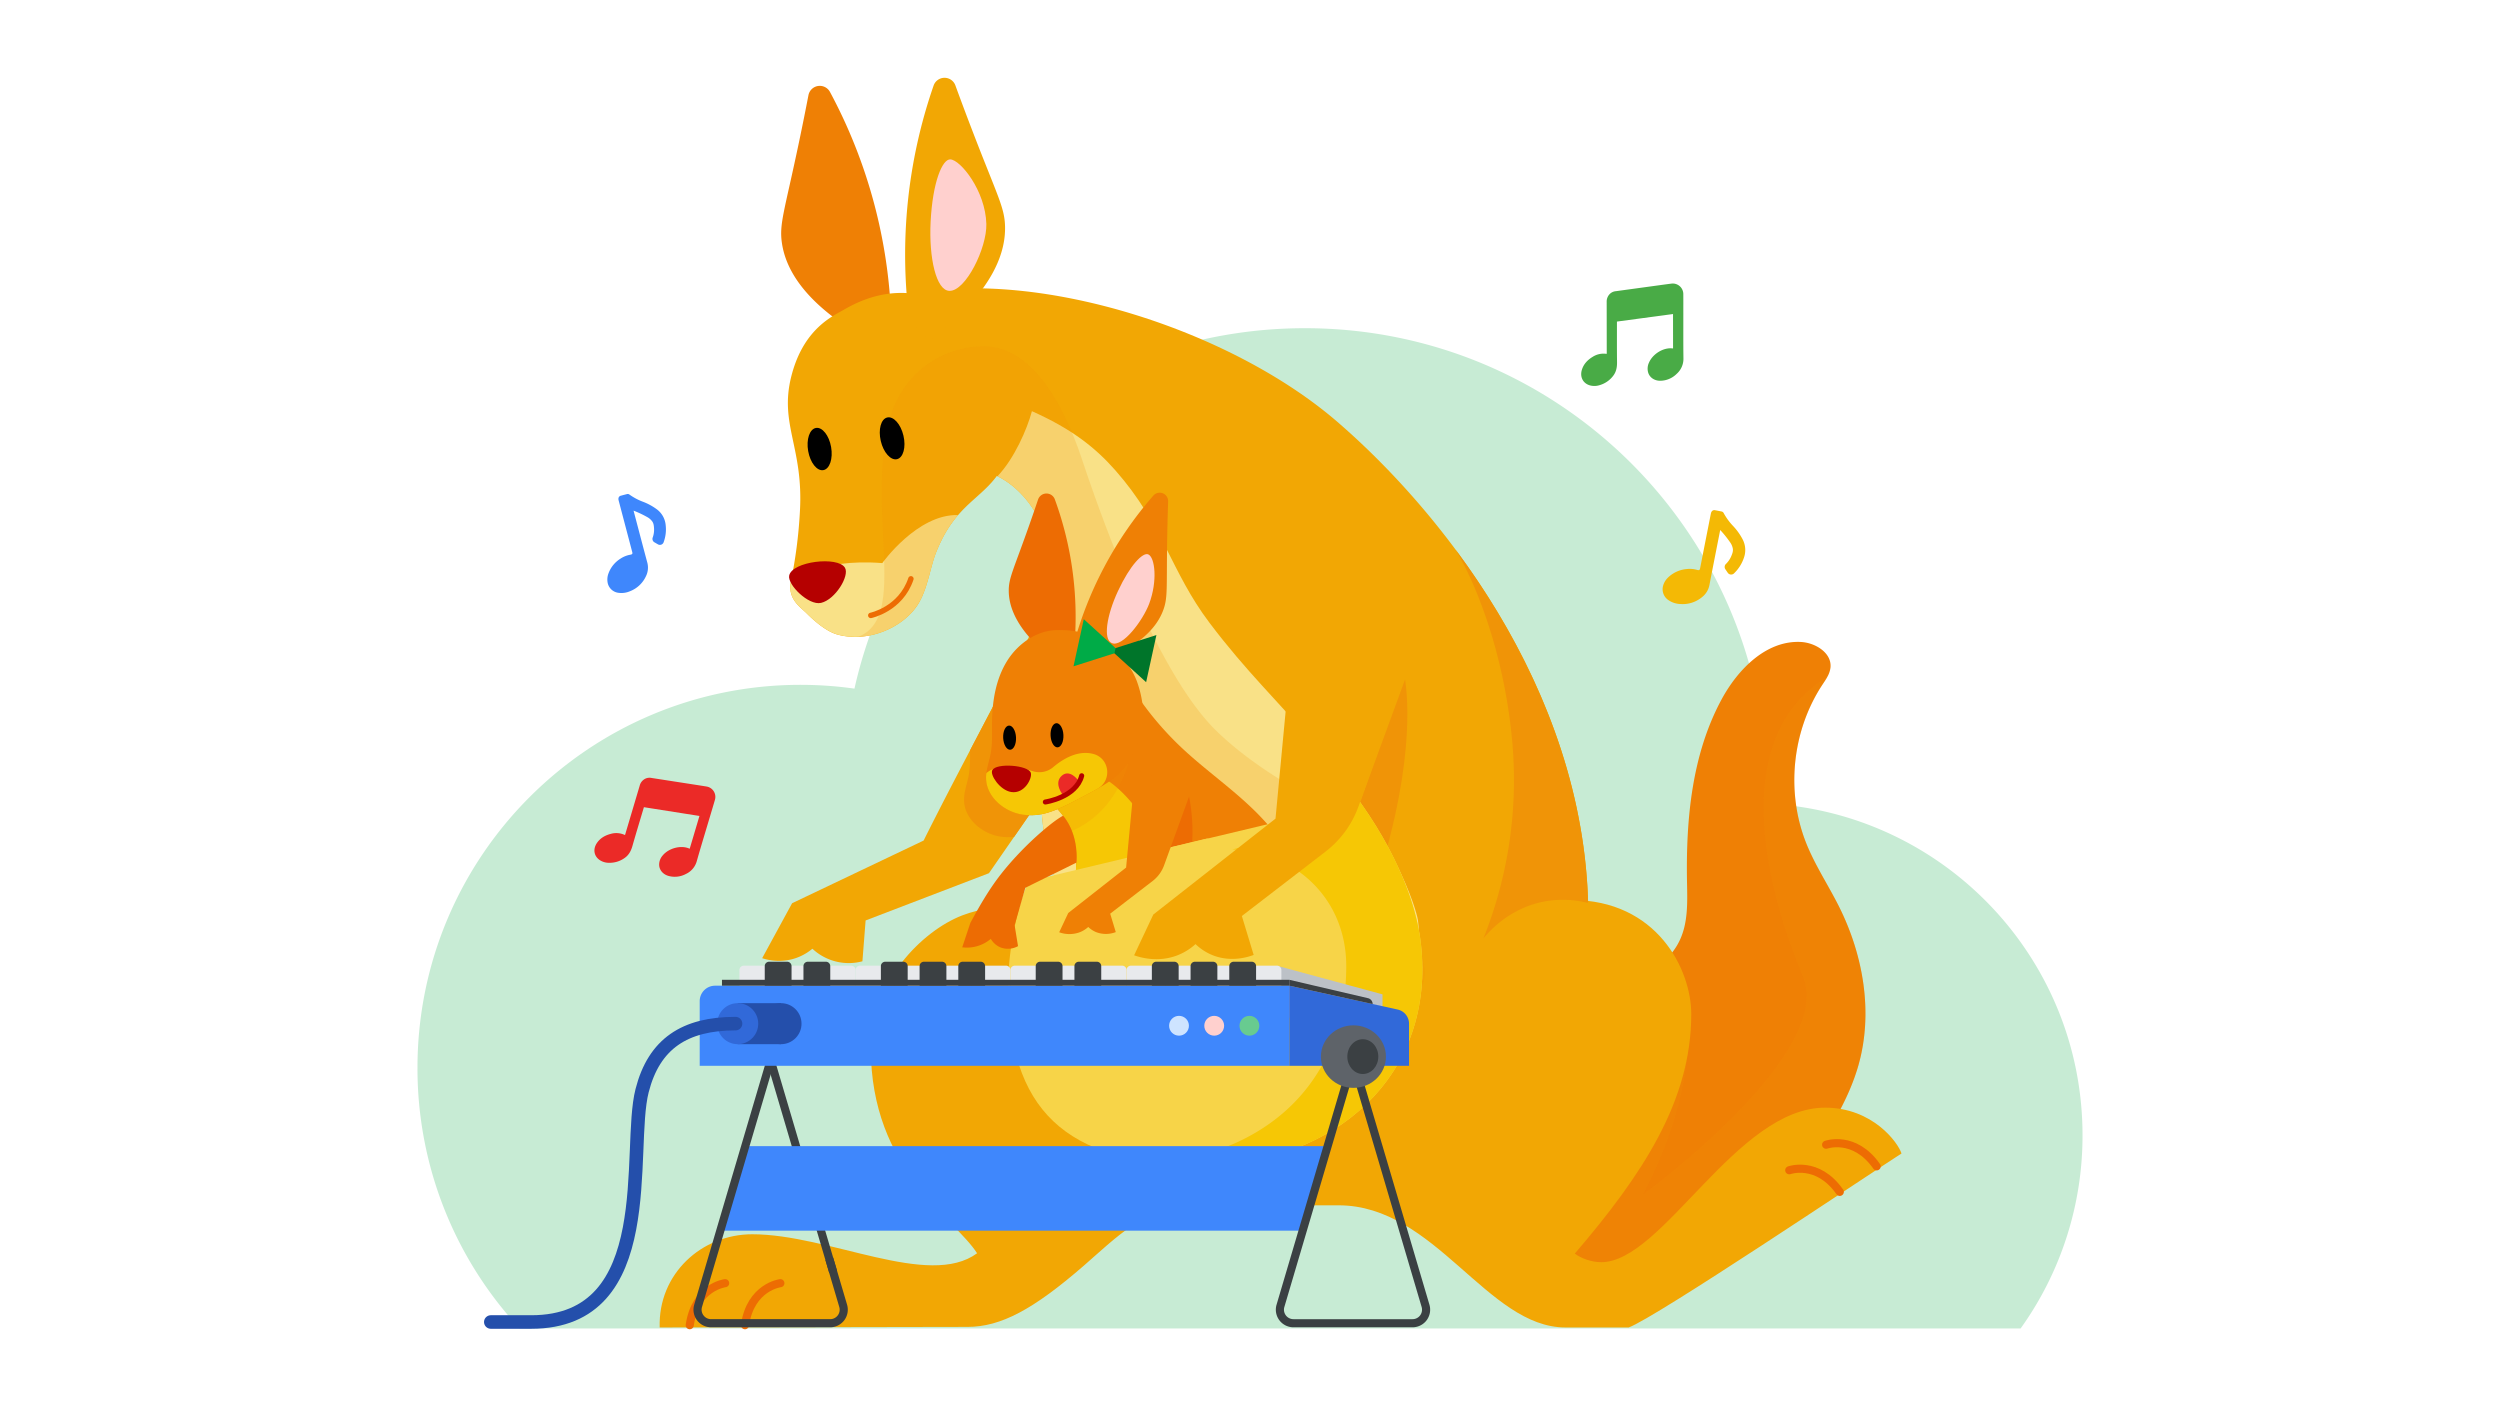<svg xmlns="http://www.w3.org/2000/svg" xmlns:xlink="http://www.w3.org/1999/xlink" viewBox="0 0 1920 1080"><defs><clipPath id="a"><path d="M760.37,363.231c29.486,11.125,46.076,43.627,49.336,74.973s-3.96,62.69-7.841,93.966a445.246,445.246,0,0,0-2.162,87.778c1.504,20.229,4.474,40.646,12.594,59.235,8.434,19.31,22.045,35.821,35.48,52.053,14.758,12.101,94.015,74.627,206.416,62.174,91.473-10.134,148.813-63.713,165.556-80.594,3.692-170.558-105.647-313.664-192.601-388.789-81.344-70.278-226.853-117.109-326.415-98.533Z" style="fill:none"/></clipPath><clipPath id="b"><path d="M1027.148,324.027C945.822,253.765,800.361,206.94,700.801,225.482c-.369-.042-.73-.095-1.102-.133-27.472-2.772-47.707,10.425-54.124,13.934-9.973,5.454-29.647,16.59-37.973,50.247-9.057,36.612,9.553,54.34,6.742,103.079a361.823,361.823,0,0,1-6.954,54.059c-2.656,13.521,7.392,19.615,12.031,24.28,7.608,7.65,16.326,14.425,23.99,16.473,23.566,6.296,49.544-5.444,60.861-22.193,8.05-11.915,9.93-28.995,14.523-40.703,13.819-35.226,32.778-40.131,46.791-59.038,26.229,12.807,41.056,43.27,44.119,72.716,3.26,31.346-3.96,62.69-7.841,93.965a445.24,445.24,0,0,0-2.162,87.778c1.504,20.229,4.474,40.646,12.594,59.235,8.434,19.31,22.044,35.821,35.48,52.053,14.758,12.101,94.015,74.627,206.416,62.174,91.473-10.135,148.813-63.713,165.556-80.594C1223.441,542.258,1114.102,399.152,1027.148,324.027Z" style="fill:none"/></clipPath></defs><g style="isolation:isolate"><path d="M1356.548,617.105q.153-5.249.16-10.534c0-195.793-158.722-354.515-354.515-354.515-169.1,0-310.541,118.396-345.966,276.812a296.592,296.592,0,0,0-41.415-2.916c-162.477,0-294.19,131.713-294.19,294.19a293.146,293.146,0,0,0,78.541,200.107H1551.841a253.944,253.944,0,0,0,47.538-148.335C1599.379,735.138,1491.738,623.512,1356.548,617.105Z" style="fill:#c7ebd4"/><path d="M684.475,245.509a396.728,396.728,0,0,0-47.06-174.903,8.877,8.877,0,0,0-16.531,2.537c-2.01,10.433-4.428,22.568-7.249,35.992-11.19,53.252-15.235,62.595-13.166,77.225,2.316,16.372,13.278,46.347,70.939,76.971Z" style="fill:#ef8005"/><path d="M834.105,562.825q-27.67,39.998-55.339,79.986-9.629,13.905-19.247,27.81Q712.154,688.77,664.79,706.91q-1.218,15.684-2.456,31.368a40.849,40.849,0,0,1-38.411-9.655,40.221,40.221,0,0,1-14.971,7.897,40.974,40.974,0,0,1-23.607-.635q11.502-21.115,22.993-42.209Q658.84,669.611,709.35,645.536c10.893-21.869,23.139-45.403,35.613-69.197,12.963-24.741,26.176-49.773,38.328-73.535q6.07-11.861,11.746-23.232l10.144,21.62Z" style="fill:#f2a704"/><path d="M834.105,562.825q-27.67,39.998-55.339,79.986a44.686,44.686,0,0,1-9.04-.114c-14.722-1.633-29.101-13.338-29.329-28.153-.104-6.461,2.372-12.662,3.548-19.018,1.175-6.305,1.062-12.755,1.02-19.185,12.963-24.741,26.176-49.773,38.328-73.535a38.239,38.239,0,0,1,13.931-1.977,63.852,63.852,0,0,1,7.96.364Z" style="fill:#f09407"/><path d="M1427.278,818.108c-3.932,13.868-10.009,27.04-16.99,39.639-25.718,46.402-64.9,86.02-113.091,108.212-48.192,22.181-105.466,25.937-154.677,6.107-2.985-1.207-5.961-2.507-8.874-3.922-12.943-6.284-24.866-14.815-32.544-26.842-6.679-10.456-9.665-22.805-11.965-34.999-4.88-25.875-6.898-53.674,4.058-77.624,8.822-19.268,25.063-33.938,40.866-48.046,18.759-16.73,38.298-33.917,62.269-41.491l16.355-3.423a48.055,48.055,0,0,0,77.978-14.94,54.575,54.575,0,0,0,3.35-10.737c2.216-10.591,1.811-21.848,1.612-32.773-.874-48.014,3.693-97.704,26.468-139.975,12.568-23.326,34.416-45.569,60.884-44.269,11.226.541,23.94,8.417,22.847,19.611a18.917,18.917,0,0,1-2.361,7.064c-1.145,2.112-2.539,4.141-3.86,6.138-23.399,35.498-28.154,82.587-12.308,122.049,6.783,16.886,16.968,32.169,25.105,48.452C1431.118,733.762,1438.702,777.855,1427.278,818.108Z" style="fill:#ef8005"/><path d="M1427.278,818.108c-3.932,13.868-10.009,27.04-16.99,39.639-25.718,46.402-64.9,86.02-113.091,108.212-48.192,22.181-105.466,25.937-154.677,6.107-2.985-1.207-5.961-2.507-8.874-3.922l6.876-106.62,72.162-125.805c11.049,10.976,52.425,12.768,67.718,9.845,15.294-2.934,34.68,70.167-18.55,171.788,0,0,147.884-107.786,122.696-167.609-23.534-55.901-62.206-180.561,18.914-230.043-1.145,2.112-2.539,4.141-3.86,6.138-23.399,35.498-28.154,82.587-12.308,122.049,6.783,16.886,16.968,32.169,25.105,48.452C1431.118,733.762,1438.702,777.855,1427.278,818.108Z" style="fill:#f09407;opacity:0.2;mix-blend-mode:multiply"/><path d="M1114.711,732.486c18.175-21.81,55.132-41.295,92.088-41.295,65.685,0,92.088,53.16,92.088,87.67,0,66.631-37.467,123.218-89.419,183.884,4.76,3.758,13.027,6.615,20.291,6.615,47.1,0,103.789-118.68,171.929-118.68,36.552,0,56.127,26.95,58.663,35.198-29.638,19.053-188.64,125.949-209.477,133.609h-48.671c-59.919,0-100.053-93.802-174.104-93.802H915.759c-35.175,0-59.51,25.652-83.659,46.583-38.539,33.403-63.465,46.777-88.998,46.777l-236.47.442c-1.238-41.175,32.199-71.572,71.108-71.572,58.971,0,135.572,41.948,172.657,14.591-17.353-27.309-81.612-63.835-81.612-157.456,0-50.463,39.055-89.979,70.181-102.017,28.204-10.907,61.401-6.886,87.489,8.405C924.504,718.771,1016.663,725.153,1114.711,732.486Z" style="fill:#f2a704"/><path d="M556.918,985.476s-22.888,2.797-27.201,32.272" style="fill:none;stroke:#ed6c03;stroke-linecap:round;stroke-miterlimit:10;stroke-width:6.242px"/><path d="M599.332,985.476s-22.888,2.797-27.201,32.272" style="fill:none;stroke:#ed6c03;stroke-linecap:round;stroke-miterlimit:10;stroke-width:6.242px"/><path d="M760.37,363.231c29.486,11.125,46.076,43.627,49.336,74.973s-3.96,62.69-7.841,93.966a445.246,445.246,0,0,0-2.162,87.778c1.504,20.229,4.474,40.646,12.594,59.235,8.434,19.31,22.045,35.821,35.48,52.053,14.758,12.101,94.015,74.627,206.416,62.174,91.473-10.134,148.813-63.713,165.556-80.594,3.692-170.558-105.647-313.664-192.601-388.789-81.344-70.278-226.853-117.109-326.415-98.533Z" style="fill:#f2a704"/><g style="clip-path:url(#a)"><path d="M1116.362,419.749c15.552,24.515,38.968,80.205,45.152,151.03a327.206,327.206,0,0,1-22.297,149.995c4.756-5.822,20.311-23.323,46.62-28.377a77.655,77.655,0,0,1,33.445,1.014c5.487-17.049,25.013-84.533-7.391-159.697C1182.555,465.666,1133.282,428.983,1116.362,419.749Z" style="fill:#f09407"/><path d="M856.586,361.206c36.905,41.909,42.471,77.524,72.217,116.97,28.553,37.864,52.62,60.117,79.102,91.503,72.318,85.71,81.077,136.831,81.077,136.831,7.29,59.11-21.118,131.744-72.157,157.221-38.793,19.364-78.712,11.107-94.894,6.748q-.188-.063-.312-.106c-72.041-24.542-98.539-115.486-129.894-228.79-14.56-52.616-28.857-200.206-25.437-276.051,12.707-13.518,22.44-35.687,26.224-49.745C822.251,329.034,840.635,343.092,856.586,361.206Z" style="fill:#f9e187"/></g><path d="M1043.406,619.619l35.245-100.343c.277,2.194,10.419,48.337-15.161,138.222C1059.96,643.234,1055.318,641.155,1043.406,619.619Z" style="fill:#f09407"/><path d="M778.079,338.504c-9.114,33.49-26.364,38.62-42.271,57.045-6.034,6.992-11.881,15.887-17.01,28.975-4.598,11.704-6.471,28.788-14.524,40.7-11.319,16.75-37.298,28.497-60.863,22.192-7.658-2.039-16.376-8.823-23.992-16.47-4.504-4.526-14.107-10.404-12.225-23.139l.198-1.145a361.623,361.623,0,0,0,6.949-54.049c2.809-48.743-15.793-66.471-6.741-103.083,8.333-33.657,27.997-44.789,37.975-50.251,6.419-3.506,26.655-16.698,54.121-13.931,32.429,3.277,51.76,25.375,56.733,31.264C771.264,274.176,786.568,307.282,778.079,338.504Z" style="fill:#f2a704"/><path d="M735.807,395.549c-6.034,6.992-11.881,15.887-17.01,28.975-4.598,11.704-6.471,28.788-14.524,40.7-11.319,16.75-37.298,28.497-60.863,22.192-7.658-2.039-16.376-8.823-23.992-16.47-4.504-4.526-14.107-10.404-12.225-23.139l.198-1.145s20.891-18.051,70.217-14.201C677.608,432.462,704.43,394.696,735.807,395.549Z" style="fill:#f9e187"/><g style="clip-path:url(#b)"><path d="M1091.522,730.523c-17.988-107.574-91.293-106.108-156.535-168.417-41.99-40.103-81.611-142.111-103.866-208.877-17.454-52.362-42.744-87.275-75.731-87.275-30.977,0-67.174,20.529-74.947,67.527-11.778,71.215,15.127,140.902-21.04,155.457l87.331,27.261c-4.273,1.83-5.861,3.946-6.34,5.82-3.806,14.88,52.975,50.597,107.898,71.993a91.986,91.986,0,0,1-1.042,14.51c-1.126,6.083-3.492,12.011-3.397,18.196.218,14.167,13.971,25.372,28.053,26.932,8.643.957,15.861-.514,25.228-4.518a53.16,53.16,0,0,1,9.044,13.439c7.528,16.156,3.35,29.497,3.647,50.944a169.022,169.022,0,0,0,8.719,50.589,479.99,479.99,0,0,0,59.119,10.942c3.934.474,44.958,4.682,89.886-4.167,9.36-1.844,19.562-5.028,24.324-13.295C1097.139,748.443,1092.69,737.507,1091.522,730.523Z" style="fill:#f09407;opacity:0.2;mix-blend-mode:multiply"/></g><path d="M606.073,442.154c2.054-11.033,37.458-15.199,42.856-6.122,3.7,6.221-7.483,24.489-18.367,26.983C620.933,465.222,604.792,449.038,606.073,442.154Z" style="fill:#b50000"/><path d="M860.933,513.969a242.148,242.148,0,0,0,46.034,59.786c18.491,17.499,39.678,32.015,57.709,49.986a208.609,208.609,0,0,1,50.929,82.989c3.001,9.249,5.22,19.863.366,28.289-4.978,8.641-15.641,11.97-25.426,13.897-46.963,9.25-89.845,4.851-93.957,4.356a501.758,501.758,0,0,1-61.797-11.437,176.677,176.677,0,0,1-9.114-52.88c-.31-22.419,4.058-36.364-3.812-53.252-5.338-11.454-13.775-18.833-19.73-23.131Z" style="fill:#ef8005"/><path d="M872.88,746.091c-15.376,3.277-37.59-18.925-46.433-43.447-.499-5.129-.717-9.717-.77-13.692-.301-21.307,3.631-34.957-2.736-50.761-.322-.822-.686-1.654-1.071-2.487a55.738,55.738,0,0,0-9.687-14.306c-.26-.281-.53-.562-.79-.832a17.671,17.671,0,0,1-.79-7.252c.884-9.176,8.146-17.999,15.866-20.35,7.106-2.164,16.178.76,25.396,7.262a77.177,77.177,0,0,1,6.616,5.244c16.199,14.306,31.545,38.609,36.185,64.65C900.305,701.728,891.43,742.148,872.88,746.091Z" style="fill:#f6c705"/><path d="M881.597,678.591l30.904-70.009s11.082,43.212-6.991,74.632Z" style="fill:#ed6c03"/><path d="M824.77,500.08a263.161,263.161,0,0,0-14.667-116.586,6.823,6.823,0,0,0-12.874.175c-2.052,6.096-4.422,13.001-7.083,20.532-12.026,34.033-15.505,39.822-15.426,49.623.088,10.968,4.668,31.638,39.897,56.829Z" style="fill:#ed6c03"/><path d="M866.877,585.214a99.315,99.315,0,0,1-8.396,20.256c-11.393,20.506-26.967,29.267-35.54,32.721-.322-.822-.686-1.654-1.071-2.487a55.738,55.738,0,0,0-9.687-14.306c4.755-1.977,10.04-4.598,16.293-7.886,9.884-5.202,17.365-9.124,23.389-13.286A53.186,53.186,0,0,0,866.877,585.214Z" style="fill:#f09407;opacity:0.2;mix-blend-mode:multiply"/><path d="M866.909,585.162A50.883,50.883,0,0,1,855.88,597.251c-6.679,5.358-15.211,9.842-27.404,16.262-18.592,9.769-28.611,13.744-41.845,12.277-14.722-1.633-29.101-13.338-29.329-28.153a26.829,26.829,0,0,1,.229-3.87c.615-5.088,2.382-10.071,3.319-15.148,1.415-7.595.957-15.387,1.02-23.118.114-16.542,2.767-33.574,11.444-47.661,8.666-14.087,24.283-24.709,40.814-23.919a62.879,62.879,0,0,1,31.67,7.907,61.429,61.429,0,0,1,27.216,31.108C881.797,546.854,878.207,568.1,866.909,585.162Z" style="fill:#ef8005"/><path d="M839.823,579.074c12.406,3.397,14.368,20.274,3.181,26.621-4.199,2.382-8.985,4.9-14.528,7.818-18.592,9.769-28.611,13.744-41.845,12.277-14.722-1.633-29.101-13.338-29.329-28.153a26.829,26.829,0,0,1,.229-3.87c4.407-3.965,14.304-7.971,35.833-1.437a16.503,16.503,0,0,0,15.488-3.147c6.92-5.882,18.582-13.33,30.704-10.179Q839.69,579.038,839.823,579.074Z" style="fill:#f6c705"/><path d="M823.897,497.334A289.402,289.402,0,0,1,885.79,380.602a6.476,6.476,0,0,1,11.343,4.491c-.266,7.746-.519,16.768-.695,26.774-.697,39.688.661,46.99-3.188,57.057-4.308,11.267-16.975,30.801-62.957,43.208Z" style="fill:#ef8005"/><path d="M853.788,493.867c-6.769-2.97-3.8-21.386,4.769-39.83,9.468-20.379,19.27-30.047,23.284-28.285,5.261,2.308,7.24,20.526.725,37.924C877.843,476.286,862.143,497.533,853.788,493.867Z" style="fill:#ffd0ce"/><path d="M762.075,591.522c3.049-5.806,27.632-3.893,29.569,1.972,1.328,4.021-4.747,16.466-15.07,14.768C767.859,606.828,760.172,595.144,762.075,591.522Z" style="fill:#b50000"/><ellipse cx="811.771" cy="564.681" rx="4.938" ry="9.296" transform="translate(-27.443 41.654) rotate(-2.89)"/><ellipse cx="775.377" cy="566.518" rx="4.938" ry="9.296" transform="translate(-27.582 39.821) rotate(-2.89)"/><polygon points="832.354 475.543 828.403 493.64 824.451 511.736 859.757 500.487 832.354 475.543" style="fill:#00ab47"/><polygon points="856.746 497.721 888.127 487.723 884.175 505.819 880.223 523.916 855.88 501.756 856.746 497.721" style="fill:#00752a"/><path d="M790.134,676.789c-7.458,14.078-15.876,50.873-15.876,79.334,0,94.957,42.672,138.578,148.741,138.578,102.466,0,180.189-69.398,168.159-170.79-2.221-18.721-11.13-57.986-46.542-107.868Z" style="fill:#f7d448"/><path d="M898.926,650.701l30.081-7.235s-22.719,8.25-37.696,26.908Z" style="fill:#f7d448"/><path d="M1033.924,741.992c0,82.157-53.096,140.63-142.533,151.207a315.277,315.277,0,0,0,31.608,1.502c102.466,0,180.189-69.398,168.159-170.79-2.221-18.721-11.13-57.986-46.542-107.868,0,0-45.466,25.184-98.173,36.28C993.739,653.987,1033.924,689.4,1033.924,741.992Z" style="fill:#f6c705"/><path d="M826.696,662.493c-13.861,6.878-25.388,12.462-39.249,19.34q-4.107,14.375-8.214,28.751,1.307,8.028,2.614,16.056a16.037,16.037,0,0,1-13.068,1.12,15.519,15.519,0,0,1-7.841-6.721,28.371,28.371,0,0,1-21.955,6.497q3.136-9.409,6.273-18.819c6.001-11.024,13.691-24.951,23.685-37.638,17.055-21.65,39.214-40.254,47.548-44.629C829.196,642.075,826.696,662.493,826.696,662.493Z" style="fill:#ed6c03"/><line x1="639.831" y1="976.724" x2="591.851" y2="814.341" style="fill:none;stroke:#3b4043;stroke-miterlimit:10;stroke-width:6.242px"/><polygon points="999.261 945.168 1018.184 880.233 571.977 880.233 553.054 945.168 999.261 945.168" style="fill:#3f87fc"/><path d="M1094.811,1002.888l-55.71-188.546-55.71,188.546a10.404,10.404,0,0,0,9.978,13.352h91.465A10.404,10.404,0,0,0,1094.811,1002.888Z" style="fill:none;stroke:#3b4043;stroke-miterlimit:10;stroke-width:6.242px"/><path d="M591.851,814.341l-55.71,188.546a10.404,10.404,0,0,0,9.978,13.352h91.465a10.404,10.404,0,0,0,9.977-13.352L636.906,966.827" style="fill:none;stroke:#3b4043;stroke-miterlimit:10;stroke-width:6.242px"/><polygon points="980.491 741.636 1061.766 763.664 1061.766 781.631 966.99 781.631 980.491 741.636" style="fill:#bcc1c7"/><path d="M549.199,757.013H990.175a0,0,0,0,1,0,0V818.54a0,0,0,0,1,0,0H537.373a0,0,0,0,1,0,0V768.839A11.826,11.826,0,0,1,549.199,757.013Z" style="fill:#3f87fc"/><path d="M1082.138,818.54H990.175V757.013l83.22,18.312a11.136,11.136,0,0,1,8.743,10.876Z" style="fill:#3169d9"/><ellipse cx="1039.429" cy="811.476" rx="24.98" ry="24.019" style="fill:#5e6369"/><ellipse cx="1046.641" cy="811.476" rx="11.899" ry="13.355" style="fill:#3b4043"/><path d="M571.254,741.636h22.998a3.366,3.366,0,0,1,3.366,3.366v12.01a0,0,0,0,1,0,0h-29.73a0,0,0,0,1,0,0v-12.01A3.366,3.366,0,0,1,571.254,741.636Z" style="fill:#e8eaed"/><path d="M600.984,741.636h22.998a3.366,3.366,0,0,1,3.366,3.366v12.01a0,0,0,0,1,0,0h-29.73a0,0,0,0,1,0,0v-12.01A3.366,3.366,0,0,1,600.984,741.636Z" style="fill:#e8eaed"/><path d="M630.714,741.636h22.998a3.366,3.366,0,0,1,3.366,3.366v12.01a0,0,0,0,1,0,0h-29.73a0,0,0,0,1,0,0v-12.01A3.366,3.366,0,0,1,630.714,741.636Z" style="fill:#e8eaed"/><path d="M660.444,741.636h22.998a3.366,3.366,0,0,1,3.366,3.366v12.01a0,0,0,0,1,0,0h-29.73a0,0,0,0,1,0,0v-12.01A3.366,3.366,0,0,1,660.444,741.636Z" style="fill:#e8eaed"/><path d="M690.174,741.636h22.998a3.366,3.366,0,0,1,3.366,3.366v12.01a0,0,0,0,1,0,0h-29.73a0,0,0,0,1,0,0v-12.01A3.366,3.366,0,0,1,690.174,741.636Z" style="fill:#e8eaed"/><path d="M719.904,741.636h22.998a3.366,3.366,0,0,1,3.366,3.366v12.01a0,0,0,0,1,0,0h-29.73a0,0,0,0,1,0,0v-12.01A3.366,3.366,0,0,1,719.904,741.636Z" style="fill:#e8eaed"/><path d="M749.635,741.636h22.998a3.366,3.366,0,0,1,3.366,3.366v12.01a0,0,0,0,1,0,0h-29.73a0,0,0,0,1,0,0v-12.01A3.366,3.366,0,0,1,749.635,741.636Z" style="fill:#e8eaed"/><path d="M779.365,741.636h22.998a3.366,3.366,0,0,1,3.366,3.366v12.01a0,0,0,0,1,0,0h-29.73a0,0,0,0,1,0,0v-12.01A3.366,3.366,0,0,1,779.365,741.636Z" style="fill:#e8eaed"/><path d="M809.095,741.636h22.998a3.366,3.366,0,0,1,3.366,3.366v12.01a0,0,0,0,1,0,0h-29.73a0,0,0,0,1,0,0v-12.01A3.366,3.366,0,0,1,809.095,741.636Z" style="fill:#e8eaed"/><path d="M838.825,741.636h22.998a3.366,3.366,0,0,1,3.366,3.366v12.01a0,0,0,0,1,0,0h-29.73a0,0,0,0,1,0,0v-12.01A3.366,3.366,0,0,1,838.825,741.636Z" style="fill:#e8eaed"/><path d="M868.555,741.636h22.998a3.366,3.366,0,0,1,3.366,3.366v12.01a0,0,0,0,1,0,0h-29.73a0,0,0,0,1,0,0v-12.01A3.366,3.366,0,0,1,868.555,741.636Z" style="fill:#e8eaed"/><path d="M898.285,741.636h22.998a3.366,3.366,0,0,1,3.366,3.366v12.01a0,0,0,0,1,0,0h-29.73a0,0,0,0,1,0,0v-12.01A3.366,3.366,0,0,1,898.285,741.636Z" style="fill:#e8eaed"/><path d="M928.015,741.636H951.013a3.366,3.366,0,0,1,3.366,3.366v12.01a0,0,0,0,1,0,0h-29.73a0,0,0,0,1,0,0v-12.01A3.366,3.366,0,0,1,928.015,741.636Z" style="fill:#e8eaed"/><path d="M957.745,741.636h22.998a3.366,3.366,0,0,1,3.366,3.366v12.01a0,0,0,0,1,0,0h-29.73a0,0,0,0,1,0,0v-12.01A3.366,3.366,0,0,1,957.745,741.636Z" style="fill:#e8eaed"/><path d="M590.691,738.61h13.854a3.366,3.366,0,0,1,3.366,3.366v15.037a0,0,0,0,1,0,0H587.324a0,0,0,0,1,0,0V741.976A3.366,3.366,0,0,1,590.691,738.61Z" style="fill:#3b4043"/><path d="M620.421,738.61h13.854a3.366,3.366,0,0,1,3.366,3.366v15.037a0,0,0,0,1,0,0H617.054a0,0,0,0,1,0,0V741.976A3.366,3.366,0,0,1,620.421,738.61Z" style="fill:#3b4043"/><path d="M679.881,738.61h13.854a3.366,3.366,0,0,1,3.366,3.366v15.037a0,0,0,0,1,0,0H676.515a0,0,0,0,1,0,0V741.976A3.366,3.366,0,0,1,679.881,738.61Z" style="fill:#3b4043"/><path d="M709.611,738.61H723.465a3.366,3.366,0,0,1,3.366,3.366v15.037a0,0,0,0,1,0,0H706.245a0,0,0,0,1,0,0V741.976A3.366,3.366,0,0,1,709.611,738.61Z" style="fill:#3b4043"/><path d="M739.341,738.61h13.854a3.366,3.366,0,0,1,3.366,3.366v15.037a0,0,0,0,1,0,0H735.975a0,0,0,0,1,0,0V741.976A3.366,3.366,0,0,1,739.341,738.61Z" style="fill:#3b4043"/><path d="M798.802,738.61h13.854a3.366,3.366,0,0,1,3.366,3.366v15.037a0,0,0,0,1,0,0H795.435a0,0,0,0,1,0,0V741.976A3.366,3.366,0,0,1,798.802,738.61Z" style="fill:#3b4043"/><path d="M828.532,738.61h13.854a3.366,3.366,0,0,1,3.366,3.366v15.037a0,0,0,0,1,0,0H825.165a0,0,0,0,1,0,0V741.976A3.366,3.366,0,0,1,828.532,738.61Z" style="fill:#3b4043"/><path d="M887.992,738.61h13.854a3.366,3.366,0,0,1,3.366,3.366v15.037a0,0,0,0,1,0,0H884.626a0,0,0,0,1,0,0V741.976A3.366,3.366,0,0,1,887.992,738.61Z" style="fill:#3b4043"/><path d="M917.722,738.61H931.576a3.366,3.366,0,0,1,3.366,3.366v15.037a0,0,0,0,1,0,0H914.356a0,0,0,0,1,0,0V741.976A3.366,3.366,0,0,1,917.722,738.61Z" style="fill:#3b4043"/><path d="M947.452,738.61h13.854a3.366,3.366,0,0,1,3.366,3.366v15.037a0,0,0,0,1,0,0H944.086a0,0,0,0,1,0,0V741.976A3.366,3.366,0,0,1,947.452,738.61Z" style="fill:#3b4043"/><rect x="554.469" y="752.483" width="435.706" height="4.53" style="fill:#3b4043"/><path d="M990.175,752.483l60.457,14.129a4.609,4.609,0,0,1,3.56,4.488h0l-64.017-14.087Z" style="fill:#3b4043"/><circle cx="599.815" cy="786.183" r="15.753" style="fill:#244fab"/><rect x="566.561" y="770.43" width="33.254" height="31.506" style="fill:#244fab"/><circle cx="566.561" cy="786.183" r="15.753" style="fill:#3169d9"/><path d="M564.899,786.144c-38.904,0-62.546,15.303-71.772,51.497-11.678,45.813,14.212,177.657-85.162,177.657H376.936" style="fill:none;stroke:#244fab;stroke-linecap:round;stroke-linejoin:round;stroke-width:10.404px"/><path d="M994.512,470.788,979.584,628.719,885.73,702.383q-7.368,15.646-14.736,31.291c4.548,1.612,18.448,5.861,33.553-.103a44.866,44.866,0,0,0,13.62-8.505,40.699,40.699,0,0,0,12.867,8.423c14.431,5.879,27.851,1.385,31.785-.098q-4.541-14.947-9.082-29.895l64.364-49.54a76.048,76.048,0,0,0,25.006-34.06l38.152-103.946" style="fill:#f2a704"/><path d="M529.708,651.789l7.476-25.137-42.66-6.729-.29.976c-2.854,9.598-5.788,19.173-8.524,28.804-1.051,3.7-2.687,6.874-5.861,9.134a19.857,19.857,0,0,1-12.035,3.799,12.916,12.916,0,0,1-7.164-2.067c-4.452-2.959-5.427-8.317-2.31-13.009,2.56-3.854,6.315-5.995,10.696-7.134a15.386,15.386,0,0,1,10.407.655c.143.064.294.11.443.161.02.007.047-.005.158-.02.077-.261.166-.556.253-.852q5.504-18.516,11.005-37.033a8.193,8.193,0,0,1,4.627-5.459,7.573,7.573,0,0,1,4.4-.416q14.981,2.329,29.964,4.649c4.099.637,8.199,1.267,12.293,1.932a8.07,8.07,0,0,1,6.486,10.236c-1.349,4.644-2.755,9.271-4.134,13.906-3.275,11.008-6.634,21.992-9.781,33.037a15.302,15.302,0,0,1-8.442,10.012,17.968,17.968,0,0,1-13.608,1.386c-4.162-1.295-6.835-4.664-6.878-8.551a10.732,10.732,0,0,1,2.707-7.059c4.614-5.609,14.076-8.205,20.568-5.242A.827.827,0,0,0,529.708,651.789Z" style="fill:#eb2a27"/><path d="M486.586,392.219l.207.783c3.448,13.066,6.857,26.143,10.368,39.192a14.893,14.893,0,0,1-1.113,10.435,22.36,22.36,0,0,1-12.136,11.406,16.48,16.48,0,0,1-9.004,1.232,9.642,9.642,0,0,1-8.194-7.524,13.22,13.22,0,0,1,.606-7.37,22.425,22.425,0,0,1,9.462-11.481,19.637,19.637,0,0,1,7.26-2.858c.121-.021.24-.051.36-.078,1.218-.276,1.491-.72,1.174-1.921q-5.249-19.897-10.486-39.796a3.998,3.998,0,0,1-.087-1.679,2.34,2.34,0,0,1,1.836-1.863c1.539-.424,3.085-.825,4.632-1.221a2.133,2.133,0,0,1,1.879.307,44.779,44.779,0,0,0,10.476,5.579,44.414,44.414,0,0,1,10.542,5.733,16.939,16.939,0,0,1,6.838,11.877,28.469,28.469,0,0,1-1.455,13.225,3.039,3.039,0,0,1-4.629,1.757c-.768-.43-1.525-.881-2.283-1.328a3.038,3.038,0,0,1-1.497-3.966,17.727,17.727,0,0,0,.967-6.699c-.109-1.901-.219-3.815-1.362-5.462a11.443,11.443,0,0,0-3.637-3.247,82.136,82.136,0,0,0-10.467-4.988A1.6,1.6,0,0,0,486.586,392.219Z" style="fill:#3f87fc"/><path d="M698.34,245.868A396.728,396.728,0,0,1,717.011,65.71a8.877,8.877,0,0,1,16.724-.121c3.642,9.981,7.957,21.577,12.876,34.383,19.51,50.797,24.988,59.379,25.269,74.152.315,16.532-5.745,47.868-57.807,87.265Z" style="fill:#f2a704"/><path d="M871.918,591.549l-7.066,74.753L820.429,701.17l-6.975,14.811a22.976,22.976,0,0,0,15.881-.049,21.236,21.236,0,0,0,6.447-4.026,19.265,19.265,0,0,0,6.09,3.987,20.979,20.979,0,0,0,15.045-.046q-2.149-7.075-4.299-14.15l32.62-25.108a26.592,26.592,0,0,0,8.744-11.91l20.87-57.477" style="fill:#ef8005"/><circle cx="959.543" cy="787.777" r="7.616" style="fill:#68cb90"/><circle cx="932.51" cy="787.777" r="7.616" style="fill:#ffd0ce"/><circle cx="905.477" cy="787.777" r="7.616" style="fill:#cee4ff"/><path d="M1284.909,267.566l-.026-26.389-43.07,5.79.001,1.024c.01,10.076-.062,20.152.071,30.227.051,3.871-.612,7.402-3.023,10.494a19.982,19.982,0,0,1-10.511,7.127,12.997,12.997,0,0,1-7.503.068c-5.144-1.572-7.626-6.458-5.972-11.878,1.359-4.453,4.364-7.597,8.26-9.957a15.482,15.482,0,0,1,10.223-2.364c.157.02.316.021.474.028.022.001.044-.018.146-.065,0-.274-.001-.584-.001-.895q-.022-19.438-.047-38.875a8.244,8.244,0,0,1,2.89-6.595,7.621,7.621,0,0,1,4.123-1.667q15.115-2.066,30.229-4.141c4.136-.566,8.27-1.138,12.409-1.675a8.121,8.121,0,0,1,9.2,8.003c.036,4.866.011,9.732.016,14.598.011,11.557-.067,23.114.078,34.67a15.398,15.398,0,0,1-5.258,12.084,18.081,18.081,0,0,1-12.722,5.253c-4.385-.051-7.933-2.53-9.093-6.265a10.799,10.799,0,0,1,.578-7.585c2.835-6.736,11.211-11.963,18.323-10.974A.828.828,0,0,0,1284.909,267.566Z" style="fill:#49ab46"/><path d="M1321.104,407.104l-.163.829c-2.715,13.83-5.471,27.652-8.119,41.495a15.533,15.533,0,0,1-5.796,9.284,23.32,23.32,0,0,1-16.581,5.176,17.188,17.188,0,0,1-9.009-2.945,10.057,10.057,0,0,1-4.262-10.791,13.789,13.789,0,0,1,3.925-6.64,23.389,23.389,0,0,1,14.107-6.463,20.483,20.483,0,0,1,8.114.624c.123.035.248.062.373.091,1.269.296,1.727.003,1.977-1.268q4.135-21.059,8.284-42.116a4.171,4.171,0,0,1,.683-1.615,2.441,2.441,0,0,1,2.571-.912c1.637.303,3.27.631,4.902.964a2.225,2.225,0,0,1,1.623,1.144,46.706,46.706,0,0,0,7.29,10.005,46.316,46.316,0,0,1,7.281,10.18,17.667,17.667,0,0,1,1.008,14.259,29.693,29.693,0,0,1-7.387,11.746,3.17,3.17,0,0,1-5.143-.459c-.525-.753-1.03-1.52-1.537-2.285a3.168,3.168,0,0,1,.402-4.403,18.491,18.491,0,0,0,3.958-5.846c.763-1.833,1.532-3.679,1.209-5.745a11.933,11.933,0,0,0-1.934-4.703,85.659,85.659,0,0,0-7.549-9.447A1.647,1.647,0,0,0,1321.104,407.104Z" style="fill:#f4b905"/><path d="M729.122,223.39c-10.129-.296-15.82-25.226-14.407-53.07,1.56-30.765,9.049-48.088,15.056-47.913,7.872.23,27.082,24.15,27.741,49.609C757.991,190.469,741.625,223.755,729.122,223.39Z" style="fill:#ffd0ce"/><path d="M1402.467,879.146s21.704-7.785,38.801,16.609" style="fill:none;stroke:#ed6c03;stroke-linecap:round;stroke-miterlimit:10;stroke-width:6.242px"/><path d="M1374.146,898.753s21.704-7.786,38.801,16.609" style="fill:none;stroke:#ed6c03;stroke-linecap:round;stroke-miterlimit:10;stroke-width:6.242px"/><ellipse cx="685.146" cy="336.639" rx="8.947" ry="16.444" transform="translate(-58.704 165.064) rotate(-13.178)"/><ellipse cx="629.482" cy="344.861" rx="8.947" ry="16.444" transform="translate(-50.23 114.278) rotate(-9.977)"/><path d="M668.75,472.639s23.009-4.699,30.836-28.115" style="fill:none;stroke:#ed6c03;stroke-linecap:round;stroke-linejoin:round;stroke-width:4.162px"/><path d="M816.284,610.504s-7.257-8.898-.957-14.648c6.015-5.489,12.289,2.925,12.289,2.925S825.467,606.401,816.284,610.504Z" style="fill:#eb2a27"/><path d="M802.821,615.932s23.548-3.399,27.918-20.15" style="fill:none;stroke:#b40000;stroke-linecap:round;stroke-linejoin:round;stroke-width:3.878px"/></g></svg>
